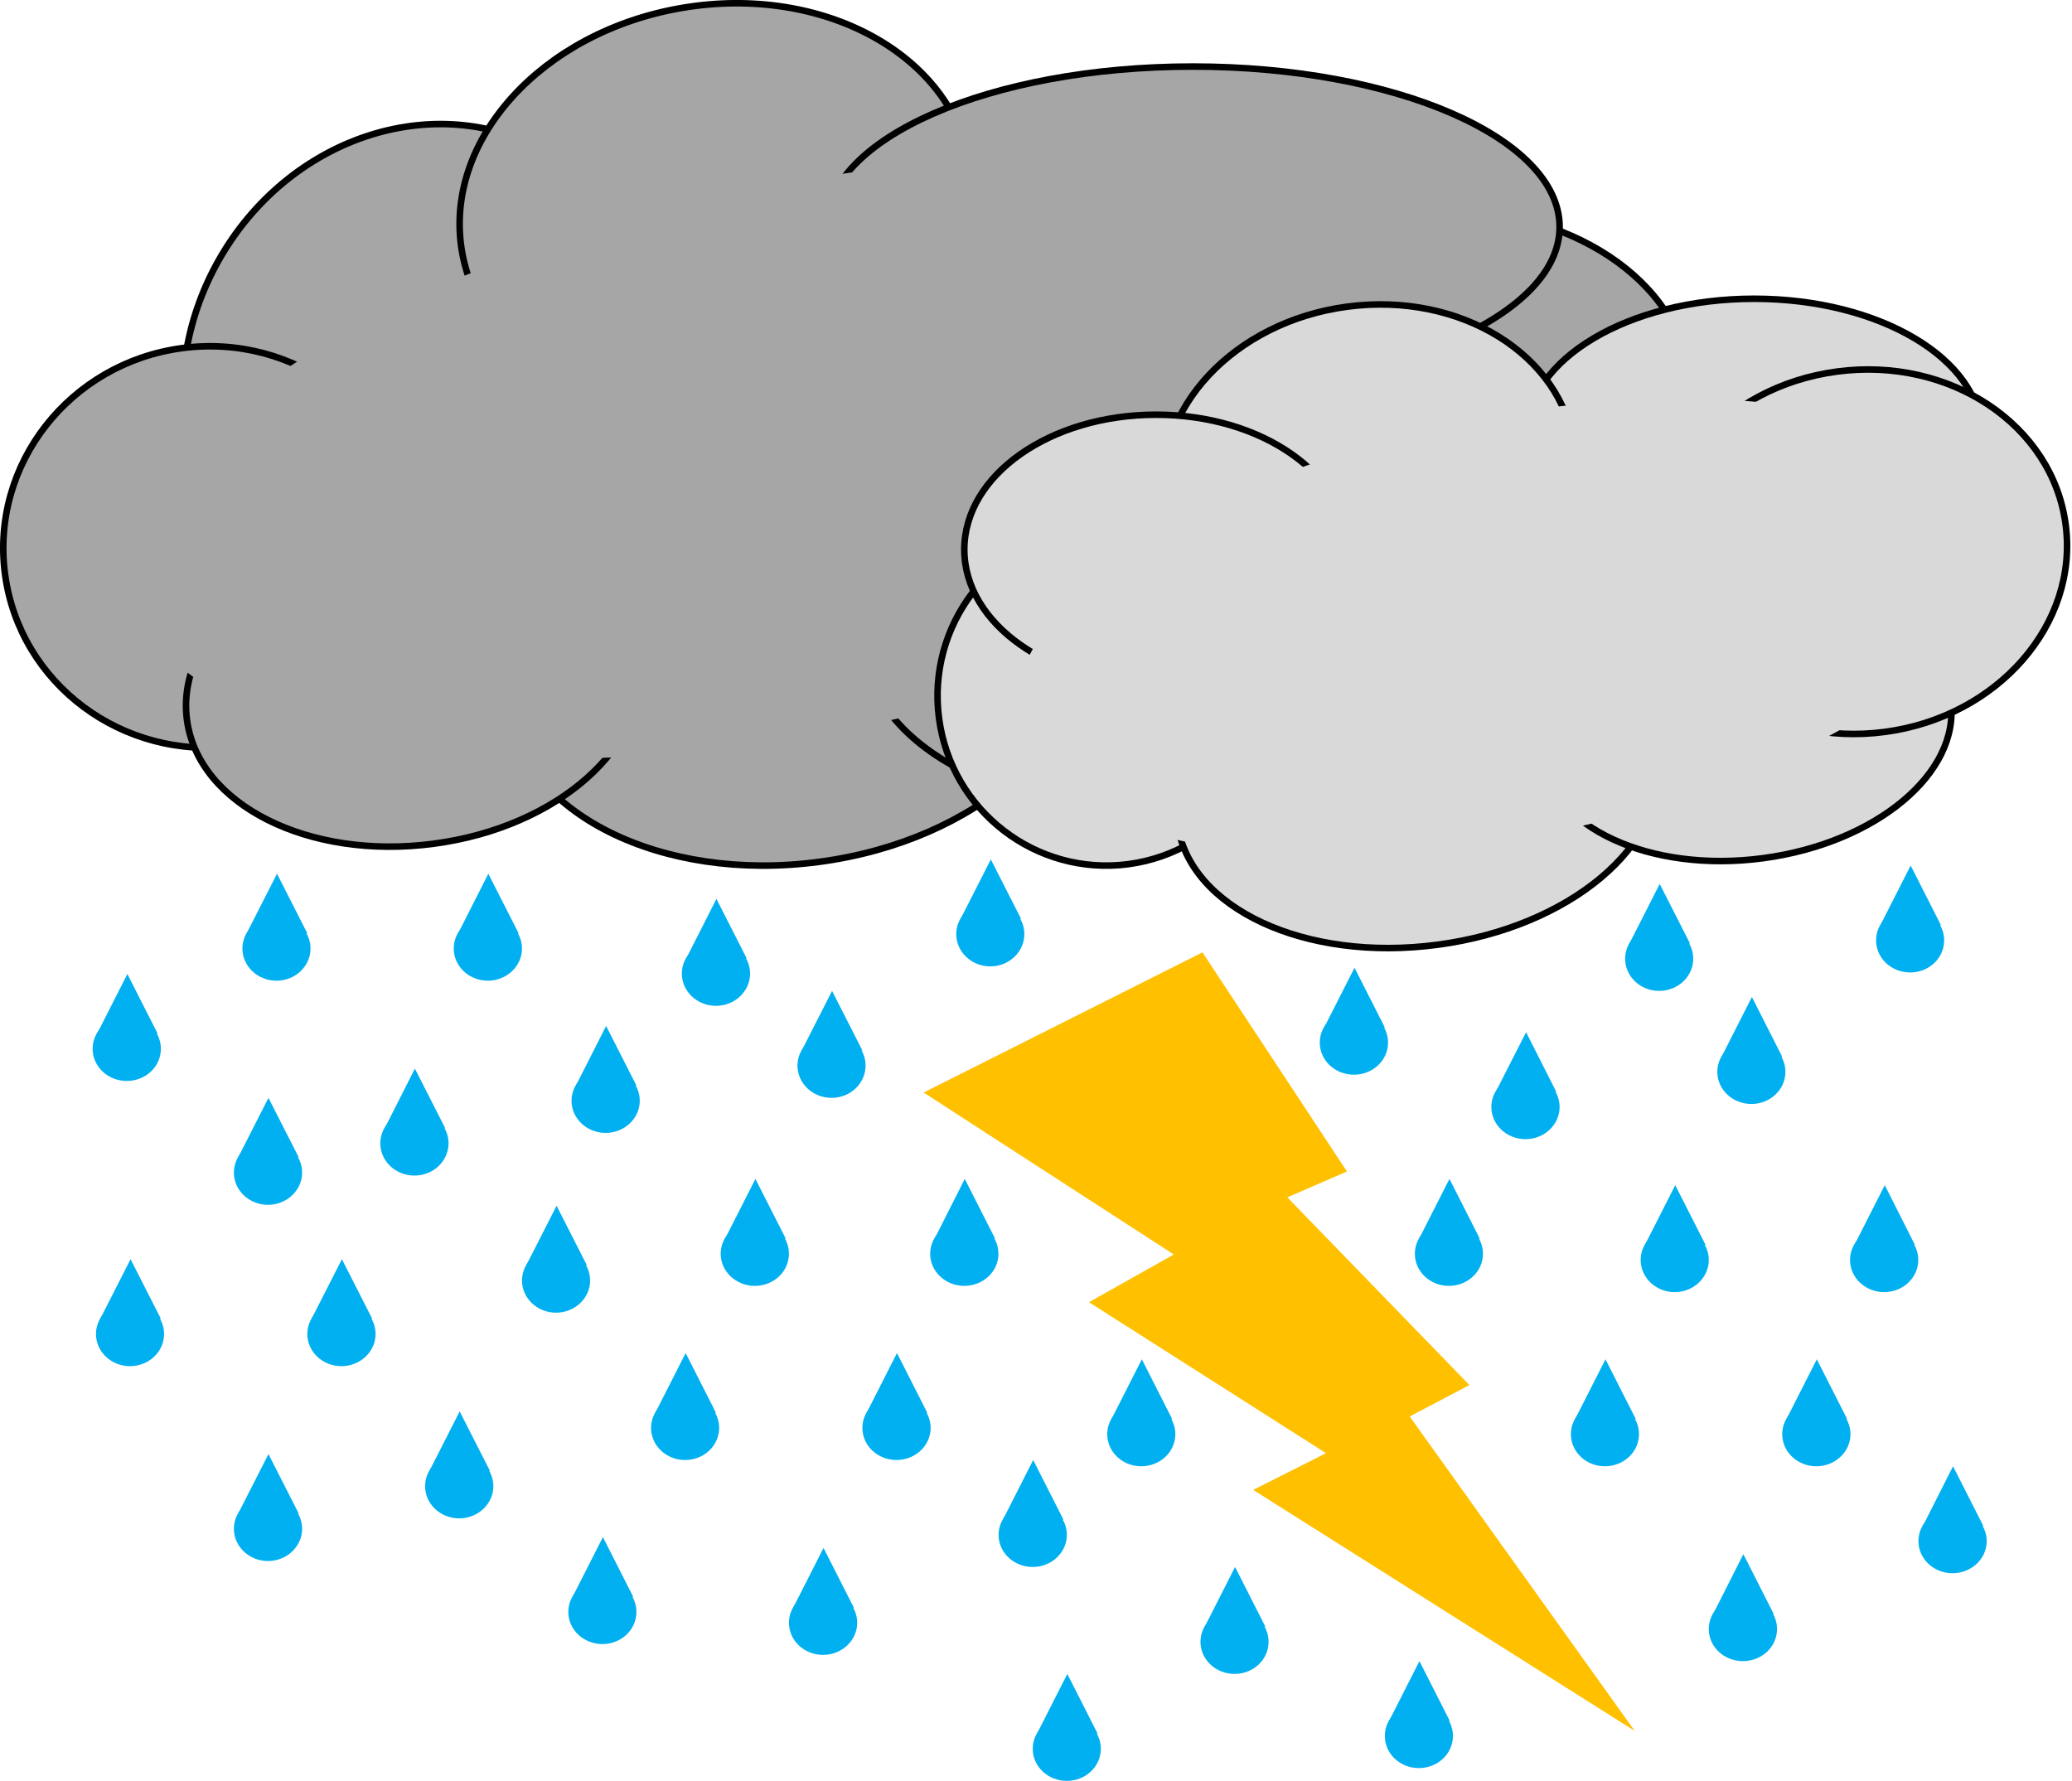 <?xml version="1.0" encoding="UTF-8" standalone="no"?>
<!-- Created with Inkscape (http://www.inkscape.org/) -->

<svg
   xmlns:dc="http://purl.org/dc/elements/1.1/"
   xmlns:cc="http://creativecommons.org/ns#"
   xmlns:rdf="http://www.w3.org/1999/02/22-rdf-syntax-ns#"
   xmlns:svg="http://www.w3.org/2000/svg"
   xmlns="http://www.w3.org/2000/svg"
   xmlns:sodipodi="http://sodipodi.sourceforge.net/DTD/sodipodi-0.dtd"
   xmlns:inkscape="http://www.inkscape.org/namespaces/inkscape"
   width="84.639mm"
   height="72.751mm"
   viewBox="0 0 299.901 257.781"
   id="svg2"
   version="1.1"
   inkscape:version="0.91 r13725"
   sodipodi:docname="thunderstorm.svg">
  <defs
     id="defs4">
    <clipPath
       id="clipEmfPath1"
       clipPathUnits="userSpaceOnUse">
      <path
         inkscape:connector-curvature="0"
         id="path3341"
         d="m 10.002,16.254 873.95,0 0,890.203 -873.95,0 z" />
    </clipPath>
    <pattern
       y="0"
       x="0"
       height="6"
       width="6"
       patternUnits="userSpaceOnUse"
       id="EMFhbasepattern" />
    <clipPath
       id="clipEmfPath1-8"
       clipPathUnits="userSpaceOnUse">
      <path
         inkscape:connector-curvature="0"
         id="path3413"
         d="m 10.002,16.254 873.95,0 0,871.449 -873.95,0 z" />
    </clipPath>
    <pattern
       y="0"
       x="0"
       height="6"
       width="6"
       patternUnits="userSpaceOnUse"
       id="EMFhbasepattern-9" />
    <clipPath
       id="clipEmfPath1-5"
       clipPathUnits="userSpaceOnUse">
      <path
         inkscape:connector-curvature="0"
         id="path3485"
         d="m 10.002,16.254 1068.998,0 0,920.21 -1068.998,0 z" />
    </clipPath>
    <pattern
       y="0"
       x="0"
       height="6"
       width="6"
       patternUnits="userSpaceOnUse"
       id="EMFhbasepattern-0" />
  </defs>
  <sodipodi:namedview
     id="base"
     pagecolor="#ffffff"
     bordercolor="#666666"
     borderopacity="1.0"
     inkscape:pageopacity="0.0"
     inkscape:pageshadow="2"
     inkscape:zoom="0.35"
     inkscape:cx="230.2758"
     inkscape:cy="85.239484"
     inkscape:document-units="px"
     inkscape:current-layer="layer1"
     showgrid="false"
     inkscape:window-width="1366"
     inkscape:window-height="706"
     inkscape:window-x="-8"
     inkscape:window-y="-8"
     inkscape:window-maximized="1"
     fit-margin-top="0"
     fit-margin-left="0"
     fit-margin-right="0"
     fit-margin-bottom="0" />
  <g
     inkscape:label="Layer 1"
     inkscape:groupmode="layer"
     id="layer1"
     transform="translate(-144.724,-359.821)">
    <path
       inkscape:connector-curvature="0"
       id="path3488"
       d="m 255.85,428.558 c -22.848,3.043 -39.719,18.04 -37.668,33.5 2.051,15.482 22.252,25.56 45.1,22.517 22.87,-3.043 39.719,-18.04 37.668,-33.499 -2.051,-15.482 -22.23,-25.56 -45.1,-22.517 z"
       style="fill:#a6a6a6;fill-opacity:1;fill-rule:evenodd;stroke:none" />
    <path
       inkscape:connector-curvature="0"
       id="path3490"
       d="m 255.85,428.558 c -22.848,3.043 -39.719,18.04 -37.668,33.5 2.051,15.482 22.252,25.56 45.1,22.517 22.87,-3.043 39.719,-18.04 37.668,-33.499 -2.051,-15.482 -22.23,-25.56 -45.1,-22.517"
       style="fill:none;stroke:#000000;stroke-width:0.948px;stroke-linecap:butt;stroke-linejoin:round;stroke-miterlimit:4;stroke-dasharray:none;stroke-opacity:1" />
    <path
       inkscape:connector-curvature="0"
       id="path3492"
       d="m 314.38,418.832 c -26.795,3.551 -46.798,19.341 -44.681,35.264 2.117,15.901 25.538,25.935 52.333,22.362 26.795,-3.551 46.798,-19.341 44.681,-35.242 -2.117,-15.923 -25.538,-25.935 -52.333,-22.384 z"
       style="fill:#a6a6a6;fill-opacity:1;fill-rule:evenodd;stroke:none" />
    <path
       inkscape:connector-curvature="0"
       id="path3494"
       d="m 314.38,418.832 c -26.795,3.551 -46.798,19.341 -44.681,35.264 2.117,15.901 25.538,25.935 52.333,22.362 26.795,-3.551 46.798,-19.341 44.681,-35.242 -2.117,-15.923 -25.538,-25.935 -52.333,-22.384"
       style="fill:none;stroke:#000000;stroke-width:0.948px;stroke-linecap:butt;stroke-linejoin:round;stroke-miterlimit:4;stroke-dasharray:none;stroke-opacity:1" />
    <path
       inkscape:connector-curvature="0"
       id="path3496"
       d="m 176.346,397.55 c -10.034,17.819 -5.072,39.63 11.049,48.694 16.143,9.086 37.337,2.007 47.371,-15.812 10.035,-17.82 5.072,-39.608 -11.049,-48.695 -16.143,-9.086 -37.337,-2.007 -47.371,15.813 z"
       style="fill:#a6a6a6;fill-opacity:1;fill-rule:evenodd;stroke:none" />
    <path
       inkscape:connector-curvature="0"
       id="path3498"
       d="m 176.346,397.55 c -10.034,17.819 -5.072,39.63 11.049,48.694 16.143,9.086 37.337,2.007 47.371,-15.812 10.035,-17.82 5.072,-39.608 -11.049,-48.695 -16.143,-9.086 -37.337,-2.007 -47.371,15.813"
       style="fill:none;stroke:#000000;stroke-width:0.948px;stroke-linecap:butt;stroke-linejoin:round;stroke-miterlimit:4;stroke-dasharray:none;stroke-opacity:1" />
    <path
       transform="matrix(0.282,0,0,0.282,140.686,354.083)"
       inkscape:connector-curvature="0"
       id="path3500"
       d="M 364.536,24.381 C 292.411,36.571 241.774,92.443 251.386,149.175 260.997,205.828 327.184,241.93 399.232,229.74 471.28,217.628 521.916,161.756 512.305,105.024 502.771,48.292 436.584,12.19 364.536,24.381 Z"
       clip-path="url(#clipEmfPath1-5)"
       style="fill:#a6a6a6;fill-opacity:1;fill-rule:evenodd;stroke:none" />
    <path
       transform="matrix(0.282,0,0,0.282,140.686,354.083)"
       inkscape:connector-curvature="0"
       id="path3502"
       d="M 364.536,24.381 C 292.411,36.571 241.774,92.443 251.386,149.175 260.997,205.828 327.184,241.93 399.232,229.74 471.28,217.628 521.916,161.756 512.305,105.024 502.771,48.292 436.584,12.19 364.536,24.381"
       clip-path="url(#clipEmfPath1-5)"
       style="fill:none;stroke:#000000;stroke-width:3.36px;stroke-linecap:butt;stroke-linejoin:round;stroke-miterlimit:4;stroke-dasharray:none;stroke-opacity:1" />
    <path
       inkscape:connector-curvature="0"
       id="path3504"
       d="m 353.834,390.229 c -19.518,0 -35.352,11.49 -35.352,25.693 0,14.203 15.834,25.714 35.352,25.714 19.517,0 35.352,-11.512 35.352,-25.714 0,-14.203 -15.835,-25.693 -35.352,-25.693 z"
       style="fill:#a6a6a6;fill-opacity:1;fill-rule:evenodd;stroke:none" />
    <path
       inkscape:connector-curvature="0"
       id="path3506"
       d="m 353.834,390.229 c -19.518,0 -35.352,11.49 -35.352,25.693 0,14.203 15.834,25.714 35.352,25.714 19.517,0 35.352,-11.512 35.352,-25.714 0,-14.203 -15.835,-25.693 -35.352,-25.693"
       style="fill:none;stroke:#000000;stroke-width:0.948px;stroke-linecap:butt;stroke-linejoin:round;stroke-miterlimit:4;stroke-dasharray:none;stroke-opacity:1" />
    <path
       inkscape:connector-curvature="0"
       id="path3508"
       d="m 317.38,369.454 c -29.331,0 -53.083,10.387 -53.083,23.222 0,12.813 23.752,23.2 53.083,23.2 29.309,0 53.083,-10.387 53.083,-23.2 0,-12.835 -23.774,-23.222 -53.083,-23.222 z"
       style="fill:#a6a6a6;fill-opacity:1;fill-rule:evenodd;stroke:none" />
    <path
       inkscape:connector-curvature="0"
       id="path3510"
       d="m 317.38,369.454 c -29.331,0 -53.083,10.387 -53.083,23.222 0,12.813 23.752,23.2 53.083,23.2 29.309,0 53.083,-10.387 53.083,-23.2 0,-12.835 -23.774,-23.222 -53.083,-23.222"
       style="fill:none;stroke:#000000;stroke-width:0.948px;stroke-linecap:butt;stroke-linejoin:round;stroke-miterlimit:4;stroke-dasharray:none;stroke-opacity:1" />
    <path
       inkscape:connector-curvature="0"
       id="path3512"
       d="m 171.12,410.253 c -16.276,2.161 -27.788,16.805 -25.67,32.728 2.117,15.923 17.047,27.06 33.323,24.898 16.297,-2.161 27.788,-16.805 25.67,-32.728 -2.117,-15.923 -17.025,-27.06 -33.323,-24.898 z"
       style="fill:#a6a6a6;fill-opacity:1;fill-rule:evenodd;stroke:none" />
    <path
       transform="matrix(0.282,0,0,0.282,140.686,354.083)"
       inkscape:connector-curvature="0"
       id="path3514"
       d="m 107.837,199.03 c -57.669,7.658 -98.46,59.545 -90.958,115.964 7.502,56.419 60.404,95.881 118.074,88.223 57.747,-7.658 98.46,-59.545 90.958,-115.964 -7.502,-56.419 -60.326,-95.881 -118.074,-88.223"
       clip-path="url(#clipEmfPath1-5)"
       style="fill:none;stroke:#000000;stroke-width:3.36px;stroke-linecap:butt;stroke-linejoin:round;stroke-miterlimit:4;stroke-dasharray:none;stroke-opacity:1" />
    <path
       inkscape:connector-curvature="0"
       id="path3516"
       d="m 201.554,437.379 c -18.084,2.404 -31.404,14.335 -29.772,26.641 1.632,12.306 17.621,20.334 35.705,17.93 18.084,-2.382 31.404,-14.313 29.772,-26.619 -1.632,-12.328 -17.621,-20.356 -35.705,-17.952 z"
       style="fill:#a6a6a6;fill-opacity:1;fill-rule:evenodd;stroke:none" />
    <path
       inkscape:connector-curvature="0"
       id="path3518"
       d="m 201.554,437.379 c -18.084,2.404 -31.404,14.335 -29.772,26.641 1.632,12.306 17.621,20.334 35.705,17.93 18.084,-2.382 31.404,-14.313 29.772,-26.619 -1.632,-12.328 -17.621,-20.356 -35.705,-17.952"
       style="fill:none;stroke:#000000;stroke-width:0.948px;stroke-linecap:butt;stroke-linejoin:round;stroke-miterlimit:4;stroke-dasharray:none;stroke-opacity:1" />
    <path
       inkscape:connector-curvature="0"
       id="path3520"
       d="m 253.755,387.229 c -53.767,10.85 -93.861,37.05 -89.516,58.508 4.323,21.48 51.429,30.081 105.196,19.209 53.767,-10.85 93.86,-37.05 89.516,-58.508 -4.323,-21.458 -51.429,-30.059 -105.196,-19.209 z"
       style="fill:#a6a6a6;fill-opacity:1;fill-rule:evenodd;stroke:none" />
    <path
       inkscape:connector-curvature="0"
       id="path3522"
       d="m 301.611,436.299 c -13.365,1.764 -22.76,14.092 -20.973,27.501 1.786,13.431 14.07,22.87 27.413,21.105 13.365,-1.786 22.738,-14.092 20.951,-27.523 -1.764,-13.409 -14.048,-22.87 -27.391,-21.083 z"
       style="fill:#d9d9d9;fill-opacity:1;fill-rule:evenodd;stroke:none" />
    <path
       inkscape:connector-curvature="0"
       id="path3524"
       d="m 301.611,436.299 c -13.365,1.764 -22.76,14.092 -20.973,27.501 1.786,13.431 14.07,22.87 27.413,21.105 13.365,-1.786 22.738,-14.092 20.951,-27.523 -1.764,-13.409 -14.048,-22.87 -27.391,-21.083"
       style="fill:none;stroke:#000000;stroke-width:0.948px;stroke-linecap:butt;stroke-linejoin:round;stroke-miterlimit:4;stroke-dasharray:none;stroke-opacity:1" />
    <path
       inkscape:connector-curvature="0"
       id="path3526"
       d="m 346.909,452.288 c -19.165,2.536 -33.389,14.511 -31.757,26.751 1.632,12.24 18.481,20.091 37.646,17.532 19.165,-2.536 33.389,-14.511 31.779,-26.751 -1.632,-12.24 -18.481,-20.091 -37.668,-17.533 z"
       style="fill:#d9d9d9;fill-opacity:1;fill-rule:evenodd;stroke:none" />
    <path
       inkscape:connector-curvature="0"
       id="path3528"
       d="m 346.909,452.288 c -19.165,2.536 -33.389,14.511 -31.757,26.751 1.632,12.24 18.481,20.091 37.646,17.532 19.165,-2.536 33.389,-14.511 31.779,-26.751 -1.632,-12.24 -18.481,-20.091 -37.668,-17.533"
       style="fill:none;stroke:#000000;stroke-width:0.948px;stroke-linecap:butt;stroke-linejoin:round;stroke-miterlimit:4;stroke-dasharray:none;stroke-opacity:1" />
    <path
       inkscape:connector-curvature="0"
       id="path3530"
       d="m 394.92,446.443 c -16.386,2.183 -28.537,12.372 -27.148,22.738 1.367,10.387 15.768,17.047 32.132,14.864 16.386,-2.183 28.561,-12.35 27.169,-22.737 -1.366,-10.387 -15.767,-17.026 -32.153,-14.864 z"
       style="fill:#d9d9d9;fill-opacity:1;fill-rule:evenodd;stroke:none" />
    <path
       inkscape:connector-curvature="0"
       id="path3532"
       d="m 394.92,446.443 c -16.386,2.183 -28.537,12.372 -27.148,22.738 1.367,10.387 15.768,17.047 32.132,14.864 16.386,-2.183 28.561,-12.35 27.169,-22.737 -1.366,-10.387 -15.767,-17.026 -32.153,-14.864"
       style="fill:none;stroke:#000000;stroke-width:0.948px;stroke-linecap:butt;stroke-linejoin:round;stroke-miterlimit:4;stroke-dasharray:none;stroke-opacity:1" />
    <path
       inkscape:connector-curvature="0"
       id="path3534"
       d="m 398.625,403.064 c -18.172,0 -32.904,8.777 -32.904,19.584 0,10.806 14.732,19.584 32.904,19.584 18.172,0 32.882,-8.777 32.882,-19.584 0,-10.806 -14.71,-19.584 -32.882,-19.584 z"
       style="fill:#d9d9d9;fill-opacity:1;fill-rule:evenodd;stroke:none" />
    <path
       inkscape:connector-curvature="0"
       id="path3536"
       d="m 398.625,403.064 c -18.172,0 -32.904,8.777 -32.904,19.584 0,10.806 14.732,19.584 32.904,19.584 18.172,0 32.882,-8.777 32.882,-19.584 0,-10.806 -14.71,-19.584 -32.882,-19.584"
       style="fill:none;stroke:#000000;stroke-width:0.948px;stroke-linecap:butt;stroke-linejoin:round;stroke-miterlimit:4;stroke-dasharray:none;stroke-opacity:1" />
    <path
       transform="matrix(0.282,0,0,0.282,140.686,354.083)"
       inkscape:connector-curvature="0"
       id="path3538"
       d="m 957.172,211.064 c -57.982,7.658 -99.554,55.325 -92.756,106.43 6.799,51.106 59.311,86.27 117.371,78.534 58.063,-7.736 99.553,-55.403 92.753,-106.431 -6.72,-51.105 -59.31,-86.269 -117.368,-78.533 z"
       clip-path="url(#clipEmfPath1-5)"
       style="fill:#d9d9d9;fill-opacity:1;fill-rule:evenodd;stroke:none" />
    <path
       transform="matrix(0.282,0,0,0.282,140.686,354.083)"
       inkscape:connector-curvature="0"
       id="path3540"
       d="m 957.172,211.064 c -57.982,7.658 -99.554,55.325 -92.756,106.43 6.799,51.106 59.311,86.27 117.371,78.534 58.063,-7.736 99.553,-55.403 92.753,-106.431 -6.72,-51.105 -59.31,-86.269 -117.368,-78.533"
       clip-path="url(#clipEmfPath1-5)"
       style="fill:none;stroke:#000000;stroke-width:3.36px;stroke-linecap:butt;stroke-linejoin:round;stroke-miterlimit:4;stroke-dasharray:none;stroke-opacity:1" />
    <path
       inkscape:connector-curvature="0"
       id="path3542"
       d="m 339.72,404.211 c -16.386,2.183 -28.206,14.82 -26.442,28.229 1.786,13.431 16.518,22.539 32.904,20.378 16.364,-2.184 28.207,-14.82 26.42,-28.251 -1.786,-13.409 -16.496,-22.539 -32.882,-20.356 z"
       style="fill:#d9d9d9;fill-opacity:1;fill-rule:evenodd;stroke:none" />
    <path
       inkscape:connector-curvature="0"
       id="path3544"
       d="m 339.72,404.211 c -16.386,2.183 -28.206,14.82 -26.442,28.229 1.786,13.431 16.518,22.539 32.904,20.378 16.364,-2.184 28.207,-14.82 26.42,-28.251 -1.786,-13.409 -16.496,-22.539 -32.882,-20.356"
       style="fill:none;stroke:#000000;stroke-width:0.948px;stroke-linecap:butt;stroke-linejoin:round;stroke-miterlimit:4;stroke-dasharray:none;stroke-opacity:1" />
    <path
       inkscape:connector-curvature="0"
       id="path3546"
       d="m 312.064,419.847 c -15.349,0 -27.766,8.733 -27.766,19.517 0,10.784 12.416,19.518 27.766,19.518 15.327,0 27.766,-8.733 27.766,-19.518 0,-10.784 -12.438,-19.517 -27.766,-19.517 z"
       style="fill:#d9d9d9;fill-opacity:1;fill-rule:evenodd;stroke:none" />
    <path
       inkscape:connector-curvature="0"
       id="path3548"
       d="m 312.064,419.847 c -15.349,0 -27.766,8.733 -27.766,19.517 0,10.784 12.416,19.518 27.766,19.518 15.327,0 27.766,-8.733 27.766,-19.518 0,-10.784 -12.438,-19.517 -27.766,-19.517"
       style="fill:none;stroke:#000000;stroke-width:0.948px;stroke-linecap:butt;stroke-linejoin:round;stroke-miterlimit:4;stroke-dasharray:none;stroke-opacity:1" />
    <path
       inkscape:connector-curvature="0"
       id="path3550"
       d="m 356.966,420.817 c -39.233,7.917 -68.344,27.655 -65.014,44.107 3.308,16.452 37.8,23.377 77.033,15.46 39.255,-7.917 68.367,-27.677 65.037,-44.129 -3.33,-16.452 -37.823,-23.355 -77.056,-15.438 z"
       style="fill:#d9d9d9;fill-opacity:1;fill-rule:evenodd;stroke:none" />
    <path
       inkscape:connector-curvature="0"
       id="path3552"
       d="m 318.769,497.674 -40.358,20.29 36.212,23.443 -12.284,6.903 34.316,21.855 -10.542,5.315 55.222,34.889 -32.573,-45.519 8.645,-4.543 -26.354,-27.17 8.623,-3.749 z"
       style="fill:#ffc000;fill-opacity:1;fill-rule:evenodd;stroke:none" />
    <path
       inkscape:connector-curvature="0"
       id="path3554"
       d="m 365.523,515.383 c -2.735,0 -4.94,2.095 -4.94,4.675 0,2.558 2.205,4.653 4.94,4.653 2.734,0 4.94,-2.095 4.94,-4.653 0,-2.58 -2.206,-4.675 -4.94,-4.675 z"
       style="fill:#00b0f0;fill-opacity:1;fill-rule:evenodd;stroke:none" />
    <path
       inkscape:connector-curvature="0"
       id="path3556"
       d="m 365.611,509.23 -4.389,8.623 8.755,0 z"
       style="fill:#00b0f0;fill-opacity:1;fill-rule:evenodd;stroke:none" />
    <path
       inkscape:connector-curvature="0"
       id="path3558"
       d="m 387.113,537.547 c -2.712,0 -4.918,2.073 -4.918,4.653 0,2.558 2.205,4.653 4.918,4.653 2.735,0 4.94,-2.095 4.94,-4.653 0,-2.58 -2.205,-4.653 -4.94,-4.653 z"
       style="fill:#00b0f0;fill-opacity:1;fill-rule:evenodd;stroke:none" />
    <path
       inkscape:connector-curvature="0"
       id="path3560"
       d="m 387.201,531.372 -4.389,8.645 8.777,0 z"
       style="fill:#00b0f0;fill-opacity:1;fill-rule:evenodd;stroke:none" />
    <path
       inkscape:connector-curvature="0"
       id="path3562"
       d="m 398.228,510.311 c -2.734,0 -4.94,2.095 -4.94,4.653 0,2.58 2.206,4.653 4.94,4.653 2.713,0 4.918,-2.073 4.918,-4.653 0,-2.558 -2.205,-4.653 -4.918,-4.653 z"
       style="fill:#00b0f0;fill-opacity:1;fill-rule:evenodd;stroke:none" />
    <path
       inkscape:connector-curvature="0"
       id="path3564"
       d="m 398.294,504.136 -4.389,8.645 8.777,0 z"
       style="fill:#00b0f0;fill-opacity:1;fill-rule:evenodd;stroke:none" />
    <path
       inkscape:connector-curvature="0"
       id="path3566"
       d="m 417.437,537.547 c -2.735,0 -4.94,2.073 -4.94,4.653 0,2.558 2.205,4.653 4.94,4.653 2.735,0 4.94,-2.095 4.94,-4.653 0,-2.58 -2.205,-4.653 -4.94,-4.653 z"
       style="fill:#00b0f0;fill-opacity:1;fill-rule:evenodd;stroke:none" />
    <path
       inkscape:connector-curvature="0"
       id="path3568"
       d="m 417.525,531.372 -4.389,8.645 8.755,0 z"
       style="fill:#00b0f0;fill-opacity:1;fill-rule:evenodd;stroke:none" />
    <path
       inkscape:connector-curvature="0"
       id="path3570"
       d="m 421.208,491.278 c -2.734,0 -4.94,2.095 -4.94,4.653 0,2.58 2.206,4.653 4.94,4.653 2.713,0 4.917,-2.073 4.917,-4.653 0,-2.558 -2.204,-4.653 -4.917,-4.653 z"
       style="fill:#00b0f0;fill-opacity:1;fill-rule:evenodd;stroke:none" />
    <path
       inkscape:connector-curvature="0"
       id="path3572"
       d="m 421.274,485.103 -4.389,8.645 8.777,0 z"
       style="fill:#00b0f0;fill-opacity:1;fill-rule:evenodd;stroke:none" />
    <path
       inkscape:connector-curvature="0"
       id="path3574"
       d="m 407.623,562.754 c -2.734,0 -4.94,2.095 -4.94,4.653 0,2.58 2.206,4.653 4.94,4.653 2.713,0 4.94,-2.073 4.94,-4.653 0,-2.558 -2.227,-4.653 -4.94,-4.653 z"
       style="fill:#00b0f0;fill-opacity:1;fill-rule:evenodd;stroke:none" />
    <path
       inkscape:connector-curvature="0"
       id="path3576"
       d="m 407.689,556.579 -4.389,8.645 8.777,0 z"
       style="fill:#00b0f0;fill-opacity:1;fill-rule:evenodd;stroke:none" />
    <path
       inkscape:connector-curvature="0"
       id="path3578"
       d="m 377.013,562.754 c -2.713,0 -4.918,2.095 -4.918,4.653 0,2.58 2.205,4.653 4.918,4.653 2.735,0 4.94,-2.073 4.94,-4.653 0,-2.558 -2.205,-4.653 -4.94,-4.653 z"
       style="fill:#00b0f0;fill-opacity:1;fill-rule:evenodd;stroke:none" />
    <path
       inkscape:connector-curvature="0"
       id="path3580"
       d="m 377.101,556.579 -4.389,8.645 8.777,0 z"
       style="fill:#00b0f0;fill-opacity:1;fill-rule:evenodd;stroke:none" />
    <path
       inkscape:connector-curvature="0"
       id="path3582"
       d="m 396.993,590.961 c -2.734,0 -4.94,2.073 -4.94,4.653 0,2.58 2.206,4.653 4.94,4.653 2.735,0 4.94,-2.073 4.94,-4.653 0,-2.58 -2.205,-4.653 -4.94,-4.653 z"
       style="fill:#00b0f0;fill-opacity:1;fill-rule:evenodd;stroke:none" />
    <path
       inkscape:connector-curvature="0"
       id="path3584"
       d="m 397.059,584.786 -4.367,8.645 8.755,0 z"
       style="fill:#00b0f0;fill-opacity:1;fill-rule:evenodd;stroke:none" />
    <path
       inkscape:connector-curvature="0"
       id="path3586"
       d="m 427.339,578.236 c -2.735,0 -4.94,2.095 -4.94,4.653 0,2.58 2.205,4.653 4.94,4.653 2.712,0 4.942,-2.073 4.942,-4.653 0,-2.558 -2.23,-4.653 -4.942,-4.653 z"
       style="fill:#00b0f0;fill-opacity:1;fill-rule:evenodd;stroke:none" />
    <path
       inkscape:connector-curvature="0"
       id="path3588"
       d="m 427.406,572.061 -4.369,8.645 8.757,0 z"
       style="fill:#00b0f0;fill-opacity:1;fill-rule:evenodd;stroke:none" />
    <path
       inkscape:connector-curvature="0"
       id="path3590"
       d="m 232.385,514.501 c -2.735,0 -4.94,2.073 -4.94,4.653 0,2.558 2.205,4.654 4.94,4.654 2.713,0 4.94,-2.095 4.94,-4.654 0,-2.58 -2.227,-4.653 -4.94,-4.653 z"
       style="fill:#00b0f0;fill-opacity:1;fill-rule:evenodd;stroke:none" />
    <path
       inkscape:connector-curvature="0"
       id="path3592"
       d="m 232.451,508.326 -4.367,8.623 8.755,0 z"
       style="fill:#00b0f0;fill-opacity:1;fill-rule:evenodd;stroke:none" />
    <path
       inkscape:connector-curvature="0"
       id="path3594"
       d="m 253.975,536.643 c -2.713,0 -4.94,2.073 -4.94,4.653 0,2.58 2.227,4.653 4.94,4.653 2.735,0 4.94,-2.073 4.94,-4.653 0,-2.58 -2.205,-4.653 -4.94,-4.653 z"
       style="fill:#00b0f0;fill-opacity:1;fill-rule:evenodd;stroke:none" />
    <path
       inkscape:connector-curvature="0"
       id="path3596"
       d="m 254.064,530.468 -4.389,8.645 8.777,0 z"
       style="fill:#00b0f0;fill-opacity:1;fill-rule:evenodd;stroke:none" />
    <path
       inkscape:connector-curvature="0"
       id="path3598"
       d="m 265.09,509.406 c -2.735,0 -4.94,2.095 -4.94,4.653 0,2.58 2.205,4.676 4.94,4.676 2.713,0 4.918,-2.095 4.918,-4.676 0,-2.558 -2.205,-4.653 -4.918,-4.653 z"
       style="fill:#00b0f0;fill-opacity:1;fill-rule:evenodd;stroke:none" />
    <path
       inkscape:connector-curvature="0"
       id="path3600"
       d="m 265.156,503.253 -4.389,8.623 8.777,0 z"
       style="fill:#00b0f0;fill-opacity:1;fill-rule:evenodd;stroke:none" />
    <path
       inkscape:connector-curvature="0"
       id="path3602"
       d="m 284.299,536.643 c -2.734,0 -4.94,2.073 -4.94,4.653 0,2.58 2.206,4.653 4.94,4.653 2.735,0 4.94,-2.073 4.94,-4.653 0,-2.58 -2.205,-4.653 -4.94,-4.653 z"
       style="fill:#00b0f0;fill-opacity:1;fill-rule:evenodd;stroke:none" />
    <path
       inkscape:connector-curvature="0"
       id="path3604"
       d="m 284.365,530.468 -4.367,8.645 8.755,0 z"
       style="fill:#00b0f0;fill-opacity:1;fill-rule:evenodd;stroke:none" />
    <path
       inkscape:connector-curvature="0"
       id="path3606"
       d="m 288.07,490.374 c -2.735,0 -4.94,2.095 -4.94,4.653 0,2.58 2.205,4.675 4.94,4.675 2.712,0 4.918,-2.095 4.918,-4.675 0,-2.558 -2.206,-4.653 -4.918,-4.653 z"
       style="fill:#00b0f0;fill-opacity:1;fill-rule:evenodd;stroke:none" />
    <path
       inkscape:connector-curvature="0"
       id="path3608"
       d="m 288.136,484.221 -4.389,8.623 8.777,0 z"
       style="fill:#00b0f0;fill-opacity:1;fill-rule:evenodd;stroke:none" />
    <path
       inkscape:connector-curvature="0"
       id="path3610"
       d="m 274.485,561.85 c -2.735,0 -4.94,2.095 -4.94,4.653 0,2.58 2.205,4.653 4.94,4.653 2.712,0 4.94,-2.073 4.94,-4.653 0,-2.558 -2.228,-4.653 -4.94,-4.653 z"
       style="fill:#00b0f0;fill-opacity:1;fill-rule:evenodd;stroke:none" />
    <path
       inkscape:connector-curvature="0"
       id="path3612"
       d="m 274.551,555.675 -4.389,8.645 8.777,0 z"
       style="fill:#00b0f0;fill-opacity:1;fill-rule:evenodd;stroke:none" />
    <path
       inkscape:connector-curvature="0"
       id="path3614"
       d="m 243.875,561.85 c -2.713,0 -4.918,2.095 -4.918,4.653 0,2.58 2.205,4.653 4.918,4.653 2.734,0 4.94,-2.073 4.94,-4.653 0,-2.558 -2.206,-4.653 -4.94,-4.653 z"
       style="fill:#00b0f0;fill-opacity:1;fill-rule:evenodd;stroke:none" />
    <path
       inkscape:connector-curvature="0"
       id="path3616"
       d="m 243.963,555.675 -4.389,8.645 8.777,0 z"
       style="fill:#00b0f0;fill-opacity:1;fill-rule:evenodd;stroke:none" />
    <path
       inkscape:connector-curvature="0"
       id="path3618"
       d="m 263.855,590.057 c -2.735,0 -4.94,2.095 -4.94,4.653 0,2.58 2.205,4.653 4.94,4.653 2.713,0 4.94,-2.073 4.94,-4.653 0,-2.558 -2.227,-4.653 -4.94,-4.653 z"
       style="fill:#00b0f0;fill-opacity:1;fill-rule:evenodd;stroke:none" />
    <path
       inkscape:connector-curvature="0"
       id="path3620"
       d="m 263.921,583.882 -4.389,8.645 8.777,0 z"
       style="fill:#00b0f0;fill-opacity:1;fill-rule:evenodd;stroke:none" />
    <path
       inkscape:connector-curvature="0"
       id="path3622"
       d="m 294.201,577.332 c -2.735,0 -4.94,2.095 -4.94,4.653 0,2.58 2.205,4.654 4.94,4.654 2.712,0 4.94,-2.073 4.94,-4.654 0,-2.558 -2.228,-4.653 -4.94,-4.653 z"
       style="fill:#00b0f0;fill-opacity:1;fill-rule:evenodd;stroke:none" />
    <path
       inkscape:connector-curvature="0"
       id="path3624"
       d="m 294.267,571.157 -4.389,8.645 8.777,0 z"
       style="fill:#00b0f0;fill-opacity:1;fill-rule:evenodd;stroke:none" />
    <path
       inkscape:connector-curvature="0"
       id="path3626"
       d="m 309.903,562.754 c -2.712,0 -4.918,2.095 -4.918,4.653 0,2.58 2.206,4.653 4.918,4.653 2.735,0 4.94,-2.073 4.94,-4.653 0,-2.558 -2.205,-4.653 -4.94,-4.653 z"
       style="fill:#00b0f0;fill-opacity:1;fill-rule:evenodd;stroke:none" />
    <path
       inkscape:connector-curvature="0"
       id="path3628"
       d="m 309.992,556.579 -4.389,8.645 8.777,0 z"
       style="fill:#00b0f0;fill-opacity:1;fill-rule:evenodd;stroke:none" />
    <path
       inkscape:connector-curvature="0"
       id="path3630"
       d="m 354.43,536.643 c -2.713,0 -4.918,2.073 -4.918,4.653 0,2.58 2.205,4.653 4.918,4.653 2.734,0 4.94,-2.073 4.94,-4.653 0,-2.58 -2.206,-4.653 -4.94,-4.653 z"
       style="fill:#00b0f0;fill-opacity:1;fill-rule:evenodd;stroke:none" />
    <path
       inkscape:connector-curvature="0"
       id="path3632"
       d="m 354.518,530.468 -4.389,8.645 8.777,0 z"
       style="fill:#00b0f0;fill-opacity:1;fill-rule:evenodd;stroke:none" />
    <path
       inkscape:connector-curvature="0"
       id="path3634"
       d="m 340.69,506.077 c -2.735,0 -4.94,2.095 -4.94,4.653 0,2.58 2.205,4.653 4.94,4.653 2.734,0 4.94,-2.073 4.94,-4.653 0,-2.558 -2.206,-4.653 -4.94,-4.653 z"
       style="fill:#00b0f0;fill-opacity:1;fill-rule:evenodd;stroke:none" />
    <path
       inkscape:connector-curvature="0"
       id="path3636"
       d="m 340.778,499.901 -4.389,8.645 8.777,0 z"
       style="fill:#00b0f0;fill-opacity:1;fill-rule:evenodd;stroke:none" />
    <path
       inkscape:connector-curvature="0"
       id="path3638"
       d="m 384.864,493.925 c -2.713,0 -4.918,2.095 -4.918,4.675 0,2.558 2.205,4.653 4.918,4.653 2.735,0 4.94,-2.095 4.94,-4.653 0,-2.58 -2.205,-4.675 -4.94,-4.675 z"
       style="fill:#00b0f0;fill-opacity:1;fill-rule:evenodd;stroke:none" />
    <path
       inkscape:connector-curvature="0"
       id="path3640"
       d="m 384.952,487.772 -4.389,8.623 8.777,0 z"
       style="fill:#00b0f0;fill-opacity:1;fill-rule:evenodd;stroke:none" />
    <path
       inkscape:connector-curvature="0"
       id="path3642"
       d="m 215.337,492.469 c -2.735,0 -4.94,2.073 -4.94,4.653 0,2.558 2.205,4.653 4.94,4.653 2.712,0 4.94,-2.095 4.94,-4.653 0,-2.58 -2.228,-4.653 -4.94,-4.653 z"
       style="fill:#00b0f0;fill-opacity:1;fill-rule:evenodd;stroke:none" />
    <path
       inkscape:connector-curvature="0"
       id="path3644"
       d="m 215.403,486.294 -4.367,8.623 8.755,0 z"
       style="fill:#00b0f0;fill-opacity:1;fill-rule:evenodd;stroke:none" />
    <path
       inkscape:connector-curvature="0"
       id="path3646"
       d="m 184.749,492.469 c -2.734,0 -4.94,2.073 -4.94,4.653 0,2.558 2.206,4.653 4.94,4.653 2.713,0 4.918,-2.095 4.918,-4.653 0,-2.58 -2.205,-4.653 -4.918,-4.653 z"
       style="fill:#00b0f0;fill-opacity:1;fill-rule:evenodd;stroke:none" />
    <path
       inkscape:connector-curvature="0"
       id="path3648"
       d="m 184.815,486.294 -4.389,8.623 8.777,0 z"
       style="fill:#00b0f0;fill-opacity:1;fill-rule:evenodd;stroke:none" />
    <path
       inkscape:connector-curvature="0"
       id="path3650"
       d="m 204.707,520.654 c -2.735,0 -4.94,2.095 -4.94,4.653 0,2.58 2.205,4.676 4.94,4.676 2.734,0 4.94,-2.095 4.94,-4.676 0,-2.558 -2.206,-4.653 -4.94,-4.653 z"
       style="fill:#00b0f0;fill-opacity:1;fill-rule:evenodd;stroke:none" />
    <path
       inkscape:connector-curvature="0"
       id="path3652"
       d="m 204.773,514.501 -4.367,8.623 8.755,0 z"
       style="fill:#00b0f0;fill-opacity:1;fill-rule:evenodd;stroke:none" />
    <path
       inkscape:connector-curvature="0"
       id="path3654"
       d="m 248.352,496.086 c -2.735,0 -4.94,2.095 -4.94,4.653 0,2.58 2.206,4.675 4.94,4.675 2.712,0 4.94,-2.095 4.94,-4.675 0,-2.558 -2.228,-4.653 -4.94,-4.653 z"
       style="fill:#00b0f0;fill-opacity:1;fill-rule:evenodd;stroke:none" />
    <path
       inkscape:connector-curvature="0"
       id="path3656"
       d="m 248.418,489.933 -4.367,8.623 8.755,0 z"
       style="fill:#00b0f0;fill-opacity:1;fill-rule:evenodd;stroke:none" />
    <path
       inkscape:connector-curvature="0"
       id="path3658"
       d="m 211.191,570.297 c -2.735,0 -4.94,2.073 -4.94,4.653 0,2.558 2.205,4.653 4.94,4.653 2.712,0 4.94,-2.095 4.94,-4.653 0,-2.58 -2.228,-4.653 -4.94,-4.653 z"
       style="fill:#00b0f0;fill-opacity:1;fill-rule:evenodd;stroke:none" />
    <path
       inkscape:connector-curvature="0"
       id="path3660"
       d="m 211.257,564.122 -4.389,8.623 8.777,0 z"
       style="fill:#00b0f0;fill-opacity:1;fill-rule:evenodd;stroke:none" />
    <path
       inkscape:connector-curvature="0"
       id="path3662"
       d="m 231.922,588.491 c -2.735,0 -4.94,2.073 -4.94,4.653 0,2.58 2.205,4.653 4.94,4.653 2.713,0 4.918,-2.073 4.918,-4.653 0,-2.58 -2.205,-4.653 -4.918,-4.653 z"
       style="fill:#00b0f0;fill-opacity:1;fill-rule:evenodd;stroke:none" />
    <path
       inkscape:connector-curvature="0"
       id="path3664"
       d="m 231.988,582.316 -4.389,8.645 8.777,0 z"
       style="fill:#00b0f0;fill-opacity:1;fill-rule:evenodd;stroke:none" />
    <path
       inkscape:connector-curvature="0"
       id="path3666"
       d="m 183.514,524.888 c -2.734,0 -4.94,2.095 -4.94,4.653 0,2.58 2.206,4.675 4.94,4.675 2.713,0 4.94,-2.095 4.94,-4.675 0,-2.558 -2.227,-4.653 -4.94,-4.653 z"
       style="fill:#00b0f0;fill-opacity:1;fill-rule:evenodd;stroke:none" />
    <path
       inkscape:connector-curvature="0"
       id="path3668"
       d="m 183.58,518.735 -4.389,8.623 8.777,0 z"
       style="fill:#00b0f0;fill-opacity:1;fill-rule:evenodd;stroke:none" />
    <path
       inkscape:connector-curvature="0"
       id="path3670"
       d="m 194.144,548.265 c -2.734,0 -4.94,2.073 -4.94,4.653 0,2.558 2.206,4.653 4.94,4.653 2.713,0 4.94,-2.095 4.94,-4.653 0,-2.58 -2.227,-4.653 -4.94,-4.653 z"
       style="fill:#00b0f0;fill-opacity:1;fill-rule:evenodd;stroke:none" />
    <path
       inkscape:connector-curvature="0"
       id="path3672"
       d="m 194.21,542.09 -4.389,8.623 8.777,0 z"
       style="fill:#00b0f0;fill-opacity:1;fill-rule:evenodd;stroke:none" />
    <path
       inkscape:connector-curvature="0"
       id="path3674"
       d="m 163.533,548.265 c -2.713,0 -4.918,2.073 -4.918,4.653 0,2.558 2.205,4.653 4.918,4.653 2.735,0 4.94,-2.095 4.94,-4.653 0,-2.58 -2.205,-4.653 -4.94,-4.653 z"
       style="fill:#00b0f0;fill-opacity:1;fill-rule:evenodd;stroke:none" />
    <path
       inkscape:connector-curvature="0"
       id="path3676"
       d="m 163.621,542.09 -4.389,8.623 8.777,0 z"
       style="fill:#00b0f0;fill-opacity:1;fill-rule:evenodd;stroke:none" />
    <path
       inkscape:connector-curvature="0"
       id="path3678"
       d="m 183.514,576.45 c -2.734,0 -4.94,2.095 -4.94,4.653 0,2.58 2.206,4.675 4.94,4.675 2.713,0 4.94,-2.095 4.94,-4.675 0,-2.558 -2.227,-4.653 -4.94,-4.653 z"
       style="fill:#00b0f0;fill-opacity:1;fill-rule:evenodd;stroke:none" />
    <path
       inkscape:connector-curvature="0"
       id="path3680"
       d="m 183.58,570.297 -4.389,8.623 8.777,0 z"
       style="fill:#00b0f0;fill-opacity:1;fill-rule:evenodd;stroke:none" />
    <path
       inkscape:connector-curvature="0"
       id="path3682"
       d="m 225.195,540.524 c -2.712,0 -4.918,2.073 -4.918,4.653 0,2.558 2.205,4.653 4.918,4.653 2.735,0 4.94,-2.095 4.94,-4.653 0,-2.58 -2.205,-4.653 -4.94,-4.653 z"
       style="fill:#00b0f0;fill-opacity:1;fill-rule:evenodd;stroke:none" />
    <path
       inkscape:connector-curvature="0"
       id="path3684"
       d="m 225.283,534.349 -4.389,8.623 8.777,0 z"
       style="fill:#00b0f0;fill-opacity:1;fill-rule:evenodd;stroke:none" />
    <path
       inkscape:connector-curvature="0"
       id="path3686"
       d="m 323.422,592.814 c -2.735,0 -4.94,2.095 -4.94,4.653 0,2.58 2.205,4.653 4.94,4.653 2.712,0 4.918,-2.073 4.918,-4.653 0,-2.558 -2.206,-4.653 -4.918,-4.653 z"
       style="fill:#00b0f0;fill-opacity:1;fill-rule:evenodd;stroke:none" />
    <path
       inkscape:connector-curvature="0"
       id="path3688"
       d="m 323.488,586.639 -4.389,8.645 8.777,0 z"
       style="fill:#00b0f0;fill-opacity:1;fill-rule:evenodd;stroke:none" />
    <path
       inkscape:connector-curvature="0"
       id="path3690"
       d="m 299.141,608.295 c -2.735,0 -4.94,2.095 -4.94,4.653 0,2.58 2.205,4.653 4.94,4.653 2.712,0 4.918,-2.073 4.918,-4.653 0,-2.558 -2.205,-4.653 -4.918,-4.653 z"
       style="fill:#00b0f0;fill-opacity:1;fill-rule:evenodd;stroke:none" />
    <path
       inkscape:connector-curvature="0"
       id="path3692"
       d="m 299.207,602.12 -4.389,8.645 8.777,0 z"
       style="fill:#00b0f0;fill-opacity:1;fill-rule:evenodd;stroke:none" />
    <path
       inkscape:connector-curvature="0"
       id="path3694"
       d="m 350.085,606.443 c -2.713,0 -4.918,2.073 -4.918,4.653 0,2.58 2.205,4.653 4.918,4.653 2.734,0 4.94,-2.073 4.94,-4.653 0,-2.58 -2.206,-4.653 -4.94,-4.653 z"
       style="fill:#00b0f0;fill-opacity:1;fill-rule:evenodd;stroke:none" />
    <path
       inkscape:connector-curvature="0"
       id="path3696"
       d="m 350.173,600.268 -4.389,8.645 8.777,0 z"
       style="fill:#00b0f0;fill-opacity:1;fill-rule:evenodd;stroke:none" />
    <path
       inkscape:connector-curvature="0"
       id="path3698"
       d="m 163.07,506.981 c -2.735,0 -4.94,2.073 -4.94,4.653 0,2.58 2.205,4.653 4.94,4.653 2.735,0 4.94,-2.073 4.94,-4.653 0,-2.58 -2.205,-4.653 -4.94,-4.653 z"
       style="fill:#00b0f0;fill-opacity:1;fill-rule:evenodd;stroke:none" />
    <path
       inkscape:connector-curvature="0"
       id="path3700"
       d="m 163.158,500.806 -4.389,8.645 8.777,0 z"
       style="fill:#00b0f0;fill-opacity:1;fill-rule:evenodd;stroke:none" />
  </g>
</svg>
